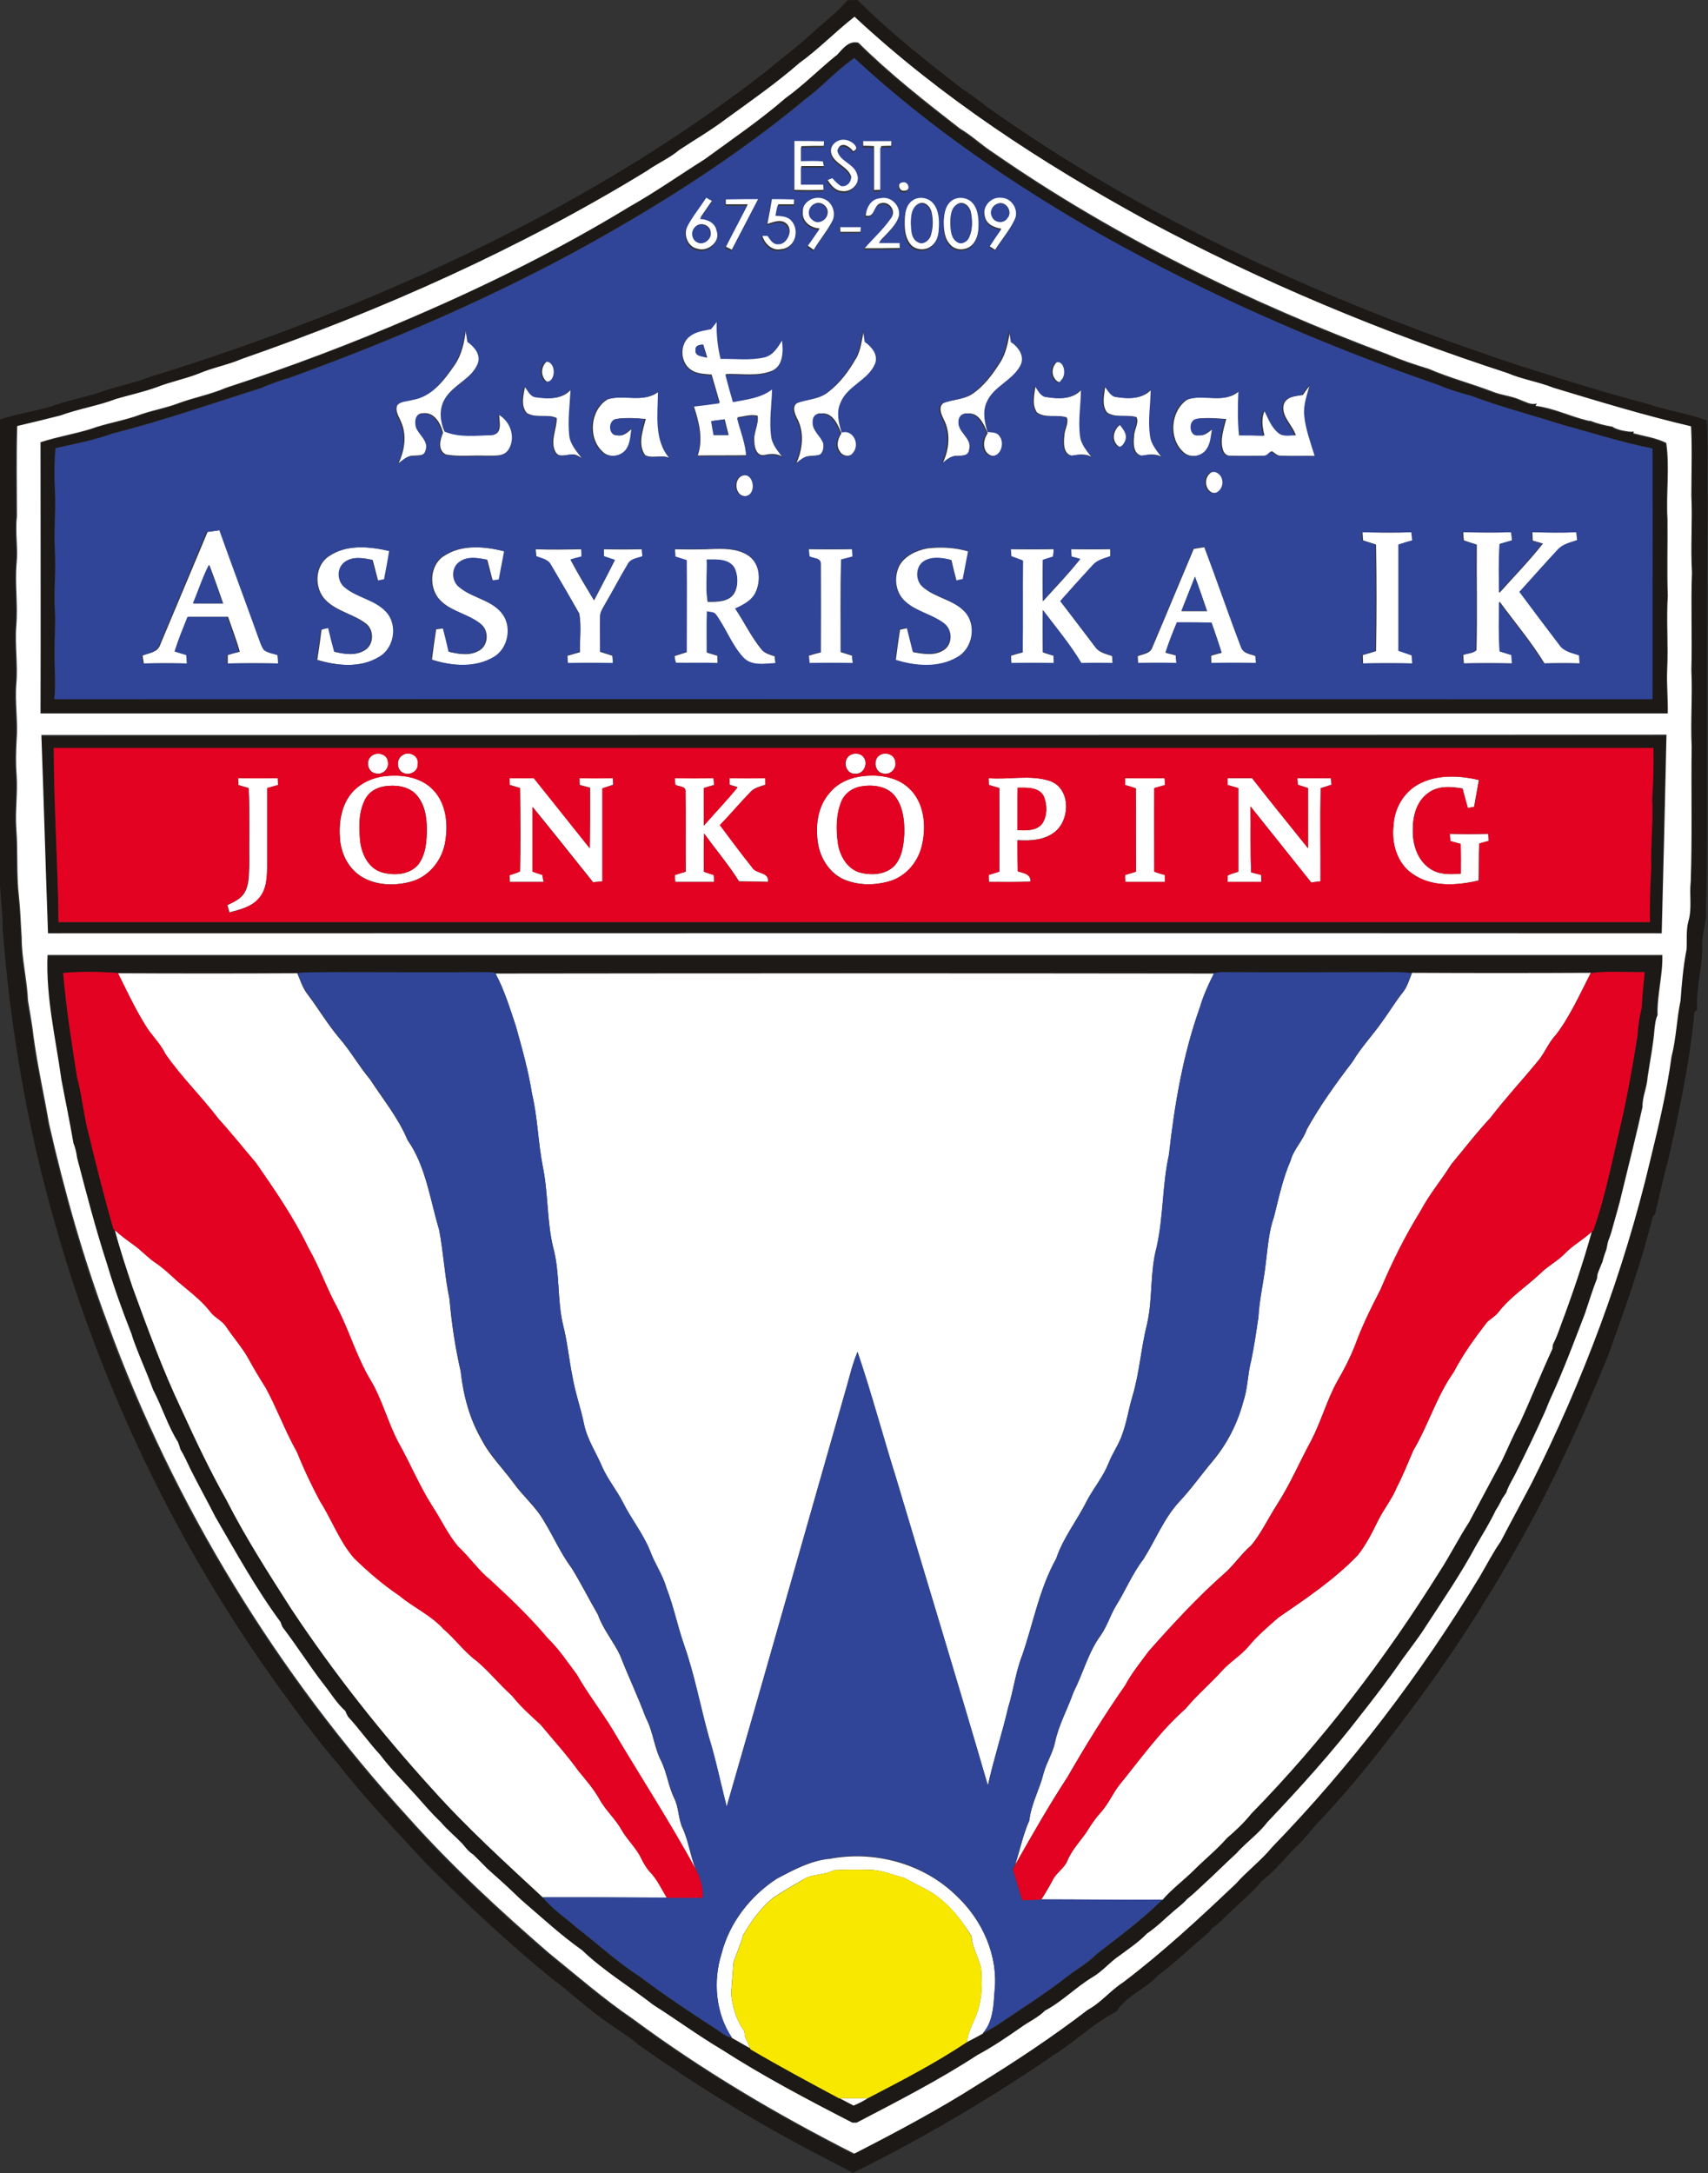 <?xml version="1.0" encoding="UTF-8" standalone="no"?>
<svg id="svg13393" height="343.446" viewBox="0 0 202.5 257.585" width="270" xmlns="http://www.w3.org/2000/svg" xmlns:xlink="http://www.w3.org/1999/xlink">
   <rect x="0" y="0" width="202.5" height="257.585" fill="#333333" stroke="none"/>
   <clipPath id="clip7">
      <path id="path1767" d="m7.125 4.797h22.172v28.203h-22.172zm0 0"/>
   </clipPath>
   <clipPath id="clip6">
      <rect id="rect1770" height="37" width="37"/>
   </clipPath>
   <symbol id="glyph0-11" overflow="visible">
      <path id="path279" d=""/>
   </symbol>
   <symbol id="glyph3-1" overflow="visible">
      <path id="path459" d=""/>
   </symbol>
   <g id="surface23201" transform="translate(142.289 -64.856)">
      <use id="use10844" fill="#002b4c" height="100%" transform="matrix(9.133 0 0 9.133 333.778 -1574.98)" width="100%" x="468.303" xlink:href="#glyph3-1" y="676.898"/>
      <g id="use10886" clip-path="url(#clip6)" transform="matrix(9.133 0 0 9.133 -207.363 21.045)">
         <g id="g6316" clip-path="url(#clip7)" fill="#1c1917">
            <path id="path6314" d="m7.945 17.426c.039.453.109.902.18 1.352.055.199.078.41.121.613.109.457.223.91.352 1.359.008.004.016.012.02.016.066.25.148.496.23.742.191.535.391 1.074.637 1.59.18.395.367.789.578 1.164.25.492.547.953.844 1.418.547.824 1.16 1.602 1.824 2.336.449.5.949.953 1.441 1.41.125.156.297.266.445.398.27.207.523.445.812.629.316.238.648.461.988.68.066.043.129.102.211.117.078.043.156.09.234.133l.004.012c.379.223.766.43 1.152.637h.008c.059.031.117.062.18.094.062-.027.129-.059.188-.098.438-.227.875-.453 1.281-.727.07-.035.141-.07.207-.109.062-.031.129-.07.191-.109.285-.195.582-.379.855-.59.145-.117.312-.207.445-.34.289-.223.582-.441.84-.695.125-.145.277-.254.41-.391.141-.137.297-.262.426-.41.113-.098.223-.199.316-.316.926-.949 1.734-2.012 2.441-3.137.137-.211.25-.438.387-.648.141-.266.285-.531.426-.797.078-.164.148-.332.234-.492.145-.316.277-.645.422-.961 0-.016.004-.043.008-.062.043-.078.074-.168.105-.254.148-.395.285-.797.398-1.203l.02-.016c.141-.391.223-.797.316-1.199.105-.438.188-.883.258-1.328.008-.121.023-.246.055-.363.008-.156.023-.312.039-.469-.234.008-.469-.016-.699.016-.773.004-1.551.004-2.328 0-.055-.004-.109-.012-.164-.012-.766 0-1.527.004-2.293 0-.039 0-.074.004-.109.016-3.109-.004-6.219-.004-9.328 0-.027-.02-.066-.012-.102-.016-.672.004-1.348 0-2.02 0-.152.004-.301-.004-.449.012-.777.004-1.555.004-2.328 0-.238-.02-.477-.02-.711 0m-.211-.223c6.988 0 13.977 0 20.965 0 .008.262-.07.52-.062.781-.027.055-.031.117-.039.176-.016.211-.059.418-.09.629-.012.133-.07.254-.07.387-.082.371-.172.738-.262 1.109-.039.16-.086.32-.129.48-.012.051-.031.102-.051.152-.012.039-.02.082-.027.121-.02.051-.035.098-.047.148-.023.047-.043.098-.062.152-.004.016-.008.047-.008.062-.062.148-.105.301-.156.453-.145.375-.285.754-.457 1.117-.023.059-.043.117-.07.176-.117.254-.234.504-.359.754-.043.094-.105.184-.137.281-.02.027-.035.055-.055.082-.023.051-.051.102-.082.148-.074.156-.164.301-.254.449-.195.363-.43.707-.656 1.055-.09.148-.195.281-.297.422-.172.25-.355.488-.543.727-.375.488-.789.945-1.215 1.395-.098.129-.227.227-.34.34-.02.02-.039.039-.059.062-.141.129-.277.266-.418.395-.074.07-.148.141-.227.203-.047.055-.102.094-.156.141-.121.102-.234.215-.367.301-.102.113-.23.199-.352.289-.125.082-.219.203-.352.281-.215.129-.395.316-.617.434-.094.094-.215.145-.324.223-.176.125-.359.25-.551.352-.504.328-1.039.602-1.57.879-.016 0-.043 0-.055 0-.578-.297-1.156-.602-1.703-.953-.301-.18-.582-.387-.879-.574-.305-.238-.641-.438-.926-.711-.27-.191-.512-.414-.766-.629-.035-.035-.074-.07-.113-.105-.113-.113-.234-.219-.355-.324-.059-.062-.117-.125-.18-.184-.059-.035-.102-.094-.145-.145-.09-.094-.191-.176-.277-.277-.113-.105-.215-.227-.324-.344-.152-.176-.32-.34-.461-.527-.148-.16-.273-.34-.418-.496-.016-.027-.027-.051-.039-.074-.105-.098-.184-.223-.273-.336-.188-.246-.352-.508-.543-.754-.004-.016-.016-.043-.02-.062-.316-.43-.578-.902-.848-1.367-.105-.207-.219-.41-.324-.621-.043-.086-.078-.172-.129-.254-.012-.031-.02-.062-.031-.094-.133-.211-.207-.457-.324-.68-.062-.172-.137-.34-.203-.508-.027-.074-.059-.145-.078-.219-.117-.297-.227-.598-.316-.902-.148-.457-.27-.922-.391-1.387-.012-.066-.023-.129-.047-.188-.047-.277-.105-.551-.156-.824-.074-.539-.203-1.07-.18-1.617m.09-2.699c.004.754.055 1.504.062 2.262 6.887-.004 13.773-.004 20.66 0-.004-.234 0-.465.016-.695-.012-.301.027-.602.012-.906.016-.219.02-.441.016-.66-6.922 0-13.844 0-20.766 0m-.168-.156c7.031 0 14.062 0 21.098-.004-.02.859-.043 1.719-.062 2.578-6.984-.004-13.969 0-20.949 0-.035-.859-.055-1.719-.086-2.574m9.895-8.246c-.863.711-1.809 1.316-2.785 1.859-1.242.688-2.547 1.25-3.883 1.734-.125.035-.25.082-.371.133-.641.203-1.277.426-1.926.59-.242.09-.492.133-.742.191-.016.18-.016.359-.008.539.016.262-.016.523 0 .785.016.262-.016.523 0 .785.012.18-.008.363-.004.543-.004.203.02.402-.004.605 6.918-.004 13.832 0 20.746 0 0-1.086.004-2.168 0-3.254-.398-.078-.785-.203-1.172-.309-.395-.125-.797-.23-1.184-.375-.141-.039-.281-.078-.414-.137-1.516-.523-2.988-1.168-4.387-1.953-1.141-.652-2.238-1.398-3.203-2.293-.238.164-.43.387-.664.555m.422-.574c.082-.082.156-.199.289-.168.41.406.863.762 1.316 1.113.156.094.285.219.438.316 1.582 1.098 3.32 1.945 5.121 2.617.176.074.352.133.531.188.27.117.555.191.828.297.121.047.25.055.367.109.066.023.133.066.207.043l-.016.031c.23.027.441.133.664.188.012.004.039.008.051.008.09.035.184.059.281.074.039.027.086.039.133.051.047.008.094.02.145.012l-.004.023c.141.039.293.059.426.125.043.324-.004.66.016.988 0 .332-.008.664.004.996-.02.32.008.641-.008.961-.008.191.008.379.008.566-7.043 0-14.082 0-21.125 0 .004-1.172 0-2.348 0-3.52.215-.07.438-.105.648-.172.219-.078.445-.109.66-.191.16-.055.328-.082.488-.145.199-.074.414-.113.613-.199.828-.27 1.645-.578 2.445-.926.957-.414 1.895-.879 2.789-1.422.336-.191.656-.414.984-.621.352-.258.715-.504 1.043-.789.234-.168.438-.375.656-.555m-.492.105c-.293.258-.613.48-.93.707-.195.152-.41.277-.617.414-.129.105-.281.172-.418.27-1.652 1.012-3.43 1.805-5.258 2.441-.184.078-.379.113-.562.191-.18.07-.367.105-.543.176-.172.062-.352.102-.527.152-.234.09-.488.129-.723.215-.188.047-.375.094-.562.137-.012.391-.004.785-.004 1.176-.027.203.016.402-.004.605-.023.27.02.539-.004.809-.02.254.023.508 0 .758-.02.242.02.484.004.727-.012.152-.012.305 0 .453.016.234-.02.465-.004.695.023.297 0 .598.035.891.02.176.023.352.035.527 0 .273.07.543.078.816.027.148.059.301.074.453.051.383.137.762.203 1.145.199.879.445 1.75.758 2.594.867 2.367 2.211 4.551 3.906 6.41.566.633 1.188 1.211 1.828 1.762.359.289.707.594 1.086.852.902.668 1.871 1.242 2.871 1.75.551-.281 1.098-.57 1.617-.902.488-.301.965-.617 1.418-.965.172-.094.293-.25.457-.355.52-.395.996-.836 1.465-1.281.145-.168.328-.301.469-.473 1.031-1.062 1.934-2.25 2.699-3.516.086-.152.168-.309.27-.453.133-.254.27-.504.402-.758.668-1.332 1.195-2.734 1.539-4.188.109-.445.215-.891.277-1.348.062-.238.066-.488.117-.73.016-.219.035-.441.078-.66.008-.121-.008-.242.023-.363.051-.168.012-.344.031-.516.02-.586.004-1.168.012-1.754-.016-.332.012-.66-.004-.992.012-.426-.008-.848.004-1.27-.016-.332.012-.664-.004-.996 0-.297.012-.598-.004-.898-.602-.141-1.191-.32-1.789-.5-.191-.078-.402-.109-.594-.191-1.617-.527-3.195-1.184-4.695-1.988-1.352-.738-2.652-1.586-3.781-2.637-.25.195-.469.426-.73.609m.652-.832c.043 0 .086-.004.129-.004.418.418.883.785 1.352 1.148.105.074.219.145.316.23 2.105 1.5 4.488 2.562 6.934 3.371.543.172 1.086.344 1.637.488.258.09.527.125.785.219.023.355 0 .715.012 1.074-.012 1.41-.008 2.82-.008 4.227-.004.344 0 .688-.016 1.031.02.152-.043.297-.047.449.012.293-.082.574-.066.867-.008.008-.027.027-.035.035-.059.641-.195 1.273-.336 1.902-.066.234-.117.48-.176.719-.008.008-.02.02-.027.027-.152.613-.367 1.215-.582 1.809-.328.801-.684 1.59-1.105 2.348-.387.695-.812 1.371-1.285 2.02-.418.566-.848 1.133-1.332 1.645-.102.102-.184.219-.285.32-.168.156-.301.344-.484.48-.117.145-.262.262-.395.391-.086.078-.16.164-.258.23-.008.012-.027.035-.035.047-.227.188-.438.395-.672.57-.16.172-.406.258-.531.461-.293.148-.527.383-.801.555-.836.574-1.711 1.09-2.621 1.539-.215-.121-.438-.227-.652-.344-.734-.391-1.441-.836-2.121-1.312-.16-.141-.344-.238-.508-.367-.207-.148-.391-.328-.598-.477-.582-.473-1.129-.984-1.66-1.516-.387-.422-.789-.836-1.141-1.289-.242-.277-.461-.574-.676-.871-1.363-1.855-2.387-3.957-3.008-6.172-.355-1.238-.574-2.516-.672-3.797.004-.254-.047-.504-.035-.754-.008-1.953 0-3.902-.008-5.855.246-.086.508-.113.754-.199.188-.066.383-.098.57-.164.203-.074.422-.109.625-.191.84-.258 1.668-.551 2.48-.879 1.961-.789 3.855-1.789 5.527-3.09.188-.16.387-.305.566-.469.164-.152.344-.285.488-.453"/>
         </g>
         <path id="path6318" d="m18.027 32.031c.121-.004.246 0 .367-.004-.059.039-.121.07-.188.098-.059-.031-.121-.062-.18-.094m-.145-3.105c.586-.117 1.227.055 1.656.473.34.316.551.785.5 1.254-.016.184-.023.395-.156.539-.066.039-.137.074-.203.109.012-.148.102-.273.141-.41.047-.145.055-.297.047-.449.012-.184-.121-.336-.129-.516-.152-.246-.344-.484-.609-.617-.09-.047-.18-.094-.27-.141-.152-.039-.297-.105-.457-.102-.148 0-.301-.004-.449.004-.129.07-.285.043-.406.125-.133.078-.266.152-.391.238-.16.133-.281.305-.383.48-.031.121-.086.234-.125.352-.012.137-.02.273-.031.41.02.172.066.344.172.484 0 .02.008.055.008.07.023.051.047.102.066.152-.078-.043-.156-.09-.234-.133-.211-.312-.25-.73-.137-1.09.102-.402.371-.75.719-.977.215-.113.43-.23.672-.258m9.559-7.859c.105-.109.238-.18.348-.281-.113.406-.25.809-.398 1.203-.031.086-.062.176-.105.258-.004.016-.008.043-.008.059-.145.316-.277.645-.422.961-.086.16-.156.328-.234.492-.141.266-.285.531-.426.797-.137.211-.25.438-.387.648-.703 1.125-1.512 2.188-2.441 3.137-.094.117-.203.219-.316.316-.129.148-.285.273-.426.414-.133.133-.285.242-.41.387-.523.004-1.051-.004-1.574-.004.055-.082.102-.164.148-.25.047-.102.156-.156.195-.262.066-.156.191-.27.277-.414.047-.074.098-.145.156-.211.098-.105.152-.242.242-.355.277-.34.527-.695.855-.984.145-.176.32-.324.473-.492.105-.121.246-.199.348-.324.113-.133.25-.25.383-.367.359-.246.727-.492 1.031-.809.109-.137.191-.297.266-.453.074-.148.18-.277.242-.43.082-.156.145-.32.215-.48.195-.328.301-.699.523-1.016.121-.23.273-.441.434-.648.047-.047.105-.074.148-.129.152-.199.371-.336.551-.508.094-.094.219-.156.312-.254m-18.824-.301c.078.07.164.133.25.195.098.07.18.164.281.23.102.066.188.152.277.234.152.129.316.25.441.41.055.07.148.105.195.184.094.141.207.266.289.414.07.129.145.254.227.379.145.27.25.562.402.832.09.215.188.43.301.637.152.242.25.52.441.738.184.18.379.348.594.492.18.152.406.25.566.43.152.129.27.297.43.414.164.137.297.305.457.449.113.137.242.258.375.379.168.199.34.391.492.602.094.113.191.227.266.355.078.148.211.262.293.41.074.129.191.234.258.371.027.059.062.117.105.168.098.098.152.223.223.34-.535-.004-1.07-.004-1.609-.004-.492-.457-.992-.91-1.438-1.41-.668-.734-1.281-1.512-1.828-2.336-.297-.465-.594-.926-.844-1.418-.211-.375-.398-.77-.578-1.164-.246-.516-.441-1.055-.637-1.59-.082-.246-.164-.492-.23-.742m16.836-3.34c.773.004 1.551.004 2.324 0-.141.273-.266.559-.453.805-.102.105-.148.246-.246.355-.199.242-.414.473-.605.723-.18.191-.34.402-.508.602-.129.207-.285.391-.398.605-.199.324-.371.668-.52 1.02-.121.234-.238.473-.328.723-.066.16-.145.316-.234.469-.133.242-.207.512-.332.758-.152.277-.277.574-.449.84-.113.176-.203.371-.336.531-.133.113-.227.262-.359.375-.348.309-.66.648-.969.996-.105.145-.223.285-.305.445-.27.383-.516.781-.75 1.188-.242.371-.461.754-.68 1.141.062-.191.102-.391.184-.574.023-.215.133-.402.184-.609.035-.137.117-.258.148-.398.047-.23.164-.438.242-.66.125-.242.191-.516.352-.734.082-.117.121-.254.195-.379.125-.199.215-.422.359-.609.156-.246.262-.523.461-.742.16-.168.289-.355.438-.531.188-.223.324-.492.398-.773.059-.172.055-.355.102-.531.039-.188.066-.375.094-.562.012-.234.07-.461.094-.691.027-.207.039-.418.109-.617.062-.246.113-.492.215-.727.039-.148.16-.258.211-.406.172-.309.379-.598.594-.879.113-.191.27-.352.395-.535.086-.117.16-.242.25-.355.062-.074.09-.168.125-.258m-11.895.004c3.105-.004 6.215-.004 9.324 0-.07.141-.137.285-.18.434-.223.621-.332 1.273-.402 1.922-.09.395-.07.805-.16 1.203-.09.32-.051.664-.125.988-.078.309-.098.629-.188.934-.051.164-.074.336-.133.496-.043.133-.125.242-.176.371-.07.18-.195.328-.285.496-.125.254-.309.48-.398.75-.219.391-.297.836-.441 1.254-.086.219-.113.457-.184.684-.078.336-.188.668-.262 1.008-.387-1.328-.793-2.652-1.188-3.98-.172-.547-.32-1.105-.504-1.648-.059.137-.094.281-.133.422-.523 1.828-1.039 3.656-1.566 5.48-.078-.305-.141-.613-.234-.914-.109-.395-.184-.801-.32-1.188-.086-.246-.133-.5-.23-.742-.047-.168-.152-.312-.211-.477-.09-.223-.242-.41-.348-.621-.078-.16-.195-.297-.27-.461-.078-.188-.195-.359-.238-.559-.043-.211-.117-.414-.152-.625-.043-.223-.066-.453-.121-.672-.078-.328-.039-.668-.125-.992-.086-.344-.066-.703-.137-1.051-.062-.312-.066-.637-.141-.949-.047-.301-.129-.59-.211-.883-.078-.23-.145-.465-.262-.68m-4.902-.004c.777.004 1.551.004 2.328 0 .039.09.066.184.125.262.145.191.266.398.422.582.145.168.254.363.398.535.168.258.367.5.488.789.238.34.289.77.41 1.164.055.297.07.602.133.898.027.316.074.629.145.938.035.309.113.613.27.883.105.207.277.375.414.562.125.176.293.312.398.5.125.203.219.422.359.609.121.195.223.402.34.602.066.191.203.348.289.531.105.27.23.531.332.805.098.184.109.395.207.578.07.152.09.32.164.473.059.117.051.258.105.379.082.172.102.367.176.547-.336-.621-.723-1.211-1.082-1.816-.145-.242-.324-.469-.461-.715-.121-.16-.23-.328-.379-.469-.23-.273-.488-.52-.75-.762-.152-.125-.266-.293-.414-.43-.137-.16-.223-.355-.34-.531-.164-.258-.277-.543-.43-.809-.145-.27-.215-.57-.375-.832-.176-.297-.27-.629-.426-.934-.137-.25-.23-.523-.375-.773-.188-.391-.434-.75-.68-1.102-.164-.191-.316-.387-.484-.574-.223-.289-.488-.543-.695-.848-.066-.137-.184-.238-.258-.371-.133-.215-.242-.445-.355-.672m16.871-2.445c.242-.137.535-.125.797-.062-.02.117-.043.23-.062.348-.027.004-.055.012-.082.016-.023-.082-.047-.168-.066-.254-.148-.027-.32-.039-.449.059-.156.109-.203.316-.199.5 0 .18.066.375.223.48.113.082.262.078.402.066 0-.129 0-.254-.004-.387-.043-.012-.09-.023-.133-.035-.004-.023-.008-.07-.008-.094.168.004.332.004.5 0 0 .023.004.07.004.09-.039.012-.082.023-.121.035-.008.16-.004.32-.008.48-.281.066-.609.09-.859-.086-.203-.137-.277-.402-.246-.637.012-.211.129-.414.312-.52m-2.469-.086c.105 0 .211 0 .32 0 .238.305.484.605.727.91 0-.262 0-.52 0-.781-.043-.016-.09-.027-.133-.043 0-.02-.004-.066-.004-.086.145 0 .289 0 .434 0 .004.02.008.066.008.086-.047.016-.094.031-.141.043-.008.406 0 .809 0 1.211-.043.004-.082.008-.121.016-.262-.328-.523-.656-.789-.988.004.285-.004.57.008.855.043.012.086.023.129.031 0 .031.004.062.004.094-.145 0-.293 0-.441 0 .004-.023.004-.062.004-.086.043-.02.09-.031.137-.047 0-.363 0-.723 0-1.086-.047-.012-.09-.027-.137-.039 0-.023-.004-.07-.004-.09m-1.328 0c .172.004.344.004.512 0 .004.02.004.066.008.09-.047.012-.094.027-.141.039 0 .363 0 .723 0 1.086.047.016.09.031.137.043 0 .031 0 .059.004.09-.172 0-.344 0-.516 0 0-.031-.004-.062-.004-.09.047-.016.094-.027.141-.043 0-.359 0-.723 0-1.082-.047-.016-.094-.031-.141-.043 0-.023 0-.07 0-.09m-1.395.125c-.004.184 0 .367 0 .551.109.004.246.012.32-.086.066-.102.066-.242.02-.352-.062-.125-.223-.113-.34-.113m-.375-.125c.262.023.531-.047.789.035.266.09.273.477.086.648-.133.121-.328.133-.5.121-.004.137 0 .27.004.406.074.023.164.031.164.133-.18.008-.359.004-.539.004-.004-.031-.004-.059-.004-.09.047-.016.09-.027.137-.043 0-.363.004-.723 0-1.086-.047-.012-.09-.027-.133-.039-.004-.023-.004-.07-.004-.09m-4.074 0c .168.004.332.004.5 0 .004.02.008.066.008.09-.043.012-.086.023-.133.039-.004.16 0 .324 0 .488.145-.168.301-.328.438-.5-.031-.008-.066-.02-.102-.031 0-.02 0-.066-.004-.086.156.004.309.004.465 0 0 .02 0 .066.004.086-.07.023-.145.039-.195.094-.137.141-.262.289-.395.43.137.184.273.367.414.547.051.094.227.055.207.191-.125-.004-.25-.008-.375-.008-.137-.219-.305-.414-.453-.621-.008.164-.004.328-.004.496.043.016.086.027.129.043 0 .031.004.059.004.09-.168 0-.336 0-.504 0-.004-.031-.004-.059-.004-.09.047-.016.094-.027.141-.043-.004-.348 0-.691-.004-1.039.012-.074-.09-.062-.133-.09 0-.02-.004-.066-.004-.086m-2.148 0c .105 0 .211 0 .316 0 .242.301.484.609.727.91.004-.262.004-.523.004-.785-.047-.012-.09-.023-.133-.035-.004-.023-.004-.07-.004-.09.145.004.289 0 .434 0 0 .02.004.066.004.086-.047.016-.094.031-.141.047 0 .402 0 .805 0 1.207-.039.004-.082.008-.121.012-.258-.324-.52-.652-.785-.977 0 .281 0 .559 0 .84.043.016.086.027.129.043.004.031.008.059.016.09-.148 0-.293 0-.441 0 0-.027 0-.059-.004-.09.047-.012.094-.027.137-.047.008-.359.004-.719 0-1.082-.043-.012-.086-.027-.133-.039 0-.023-.004-.066-.004-.09m-3.523 0c .172.004.344 0 .516 0 0 .02.004.066.004.09-.047.012-.094.027-.141.039 0 .34.004.676 0 1.016-.004.145-.008.301-.105.414-.098.113-.25.148-.387.184-.008-.031-.016-.062-.027-.094.082-.039.172-.078.223-.16.066-.113.055-.246.062-.371-.004-.332.008-.66-.008-.988-.043-.012-.09-.027-.133-.039 0-.023-.004-.07-.004-.09m8.082.109c-.109.02-.203.09-.246.191-.074.168-.074.359-.051.539.023.164.117.336.285.387.148.039.332.031.449-.086.102-.113.121-.273.129-.422.004-.164-.016-.348-.121-.484-.105-.133-.289-.152-.445-.125m.047-.137c.207-.02.434.016.586.164.188.18.219.465.168.711-.043.227-.207.43-.43.492-.191.055-.402.055-.586-.023-.188-.082-.309-.273-.34-.473-.035-.227-.004-.48.156-.656.109-.133.277-.199.445-.215m-6.238.137c-.102.016-.199.074-.242.172-.086.164-.082.355-.062.535.016.168.105.352.277.406.16.047.363.035.477-.102.098-.133.109-.301.109-.461 0-.16-.027-.332-.145-.453-.105-.105-.273-.121-.414-.098m.051-.137c.211-.02.445.023.594.184.176.184.195.461.148.699-.047.23-.219.434-.449.492-.211.055-.449.047-.637-.07-.16-.102-.254-.281-.273-.469-.02-.203.008-.43.137-.598.113-.145.297-.227.48-.238m6.379-.262c.07-.059.203-.023.211.078.023.09-.07.18-.16.152-.105-.016-.129-.172-.051-.23m-.387 0c .055-.043.148-.039.191.023.059.086-.008.223-.117.211-.117.004-.164-.164-.074-.234m-5.801-.004c.082-.062.223 0 .203.113.004.09-.102.152-.184.117-.094-.031-.102-.18-.02-.23m-.395.004c.07-.055.199-.023.207.074.023.09-.066.18-.156.156-.109-.016-.137-.172-.051-.23m8.293-2.68c.188.004.375.004.559 0 0 .023-.008.07-.008.098-.043.016-.086.027-.133.043-.004.18-.004.359 0 .535.164-.18.332-.355.484-.547-.039-.012-.074-.023-.113-.031 0-.027-.004-.074-.004-.098.168.004.336.004.508 0 0 .023 0 .07 0 .094-.074.027-.164.047-.219.109-.145.156-.289.312-.43.473.152.195.301.395.453.594.051.074.141.09.219.117.004.031.004.062.008.094-.137-.004-.27-.004-.406 0-.145-.242-.328-.461-.5-.688-.004.18 0 .363 0 .547.047.016.094.031.137.043.004.035.004.066.008.098-.188-.004-.371-.004-.555 0 0-.031-.004-.066-.004-.098.051-.016.102-.031.152-.043.004-.398 0-.797.004-1.191-.051-.02-.102-.035-.152-.055 0-.023-.004-.07-.008-.094m-2.621 0c .188.004.375.004.562 0 .004.023.004.07.008.098-.051.012-.102.027-.152.043-.008.398-.004.797-.004 1.195.051.016.098.031.148.047.004.031.004.066.008.098-.188-.004-.375-.004-.562 0-.004-.031-.004-.062-.008-.098.051-.016.102-.031.156-.043 0-.387 0-.77 0-1.152 0-.078-.105-.062-.148-.094-.004-.023-.004-.07-.008-.094m-1.324.137c.008.184-.02.371.012.547.117 0 .266.004.34-.105.059-.098.055-.23.008-.332-.074-.125-.234-.109-.359-.109m-.414-.137c.176.004.348.004.523-.004.156-.004.328.004.453.105.133.113.141.316.07.461-.051.109-.16.164-.262.211.113.172.203.359.332.52.043.059.113.074.18.098 0 .031.004.062.008.09-.141.008-.316.043-.422-.078-.148-.164-.223-.379-.352-.551-.027-.039-.078-.031-.113-.043-.008.176-.004.355-.004.531.043.016.09.027.137.043 0 .031.004.066.004.098-.18-.008-.359 0-.539-.004-.016-.027-.016-.059-.023-.09.055-.016.109-.035.16-.051 0-.398.004-.793 0-1.191-.051-.016-.098-.031-.148-.047 0-.027-.004-.074-.004-.098m-1.809 0c .195.008.395.004.594 0 0 .023 0 .074 0 .098-.047.012-.094.027-.141.039.094.18.199.352.305.527.09-.176.184-.348.27-.523-.047-.016-.094-.031-.141-.047 0-.023 0-.07-.004-.094.168.004.328.004.496 0 0 .023.004.07.008.094-.066.027-.16.031-.195.109-.098.168-.191.344-.293.516-.027.051-.066.102-.062.164-.004.148.004.301 0 .449.055.016.109.035.16.051.004.035.004.066.008.098-.195-.004-.391-.004-.586 0-.004-.031-.004-.062-.008-.098.055-.016.109-.031.164-.047-.004-.164.02-.336-.008-.5-.121-.211-.242-.418-.367-.629-.035-.074-.121-.086-.191-.113-.004-.023-.008-.07-.008-.094m8.559.359c-.059.148-.117.297-.176.445h.332c-.051-.148-.102-.297-.156-.445m-.02-.363c.047-.008.094-.016.145-.023.16.434.312.871.477 1.301.023.082.117.086.184.113 0 .031.004.062.008.094-.195-.004-.391-.004-.582 0 0-.031-.004-.066-.004-.098.047-.016.094-.027.137-.039-.039-.133-.086-.258-.129-.387-.152-.004-.301-.004-.449-.004-.051.129-.105.258-.148.391.043.012.086.023.133.035.004.035.008.07.008.102-.164-.004-.332-.004-.5 0 0-.031-.004-.062-.004-.094.07-.027.164-.031.191-.117.18-.422.355-.848.535-1.273m-3.824.223c.07-.133.223-.203.363-.23.18-.023.363-.012.539.039-.023.121-.047.242-.066.363-.023.004-.066.016-.09.02-.023-.09-.047-.18-.066-.27-.113-.027-.238-.047-.344.012-.117.066-.125.25-.027.336.164.145.402.164.551.328.152.168.105.473-.098.586-.242.145-.547.117-.805.035.016-.133.035-.266.055-.395.023-.004.07-.016.094-.02.027.105.051.207.078.312.129.023.277.051.395-.027.117-.074.117-.262.008-.344-.152-.117-.355-.152-.5-.281-.133-.113-.16-.312-.086-.465m-5.918-.125c.23-.16.535-.133.797-.066-.023.121-.047.242-.07.367-.023.004-.066.008-.086.012-.023-.09-.047-.18-.07-.27-.117-.023-.25-.047-.352.027-.113.074-.109.254-.004.332.172.145.438.164.57.363.109.168.059.426-.113.535-.246.152-.559.125-.82.039.016-.129.035-.262.055-.395.023 0 .07-.008.098-.012.023.102.047.203.07.305.129.031.273.055.391-.016.121-.07.129-.258.023-.344-.172-.141-.418-.164-.559-.344-.117-.16-.098-.418.07-.535m-1.48-.004c.23-.156.531-.125.785-.066-.02.121-.043.246-.066.367-.02.004-.062.012-.086.02-.023-.094-.047-.18-.07-.27-.117-.027-.262-.051-.363.031-.102.082-.09.25.012.328.16.133.387.156.531.312.16.168.109.48-.098.59-.242.145-.543.113-.801.035.02-.133.039-.262.055-.391.023-.008.07-.02.094-.023.027.102.051.207.078.309.129.031.273.055.391-.02.121-.074.121-.266.012-.348-.16-.121-.375-.156-.52-.301-.156-.156-.145-.453.047-.574m14.719-.309c.211.004.422.008.633 0 0 .027.008.078.012.105-.059.016-.109.031-.164.047-.012.211-.004.422-.008.633.188-.211.387-.414.562-.637-.043-.012-.086-.027-.133-.039 0-.027-.004-.082-.004-.109.191.004.387.008.582 0 0 .035.004.07.008.102-.09.031-.191.051-.258.129-.164.18-.328.363-.492.543.172.23.344.461.52.691.059.086.164.102.254.133.004.035.004.07.008.105-.156-.004-.309-.004-.465 0-.172-.281-.387-.535-.582-.801 0 .215-.004.43.008.645.051.016.102.031.152.047.004.039.008.074.008.109-.211-.004-.422-.004-.633 0-.004-.035-.004-.07-.008-.109.059-.023.129-.02.172-.062.012-.457 0-.914.004-1.371-.055-.016-.113-.035-.168-.055-.004-.027-.008-.078-.008-.105m-1.309 0c .215.004.43.008.645 0 .004.035.008.07.012.105-.059.016-.121.035-.18.055 0 .461 0 .918 0 1.379.059.02.117.039.172.059.004.035.004.07.008.105-.215-.004-.434-.004-.648 0 0-.035-.004-.07-.004-.109.055-.016.113-.031.172-.051.008-.461.008-.922 0-1.383-.055-.02-.113-.035-.168-.055-.004-.027-.004-.078-.008-.105m-15.172.926c.125 0 .254 0 .383 0-.059-.168-.117-.336-.18-.5-.078.16-.137.332-.203.5m.18-.93c.055-.008.109-.016.164-.023.168.473.344.941.512 1.41.02.051.035.102.066.145.051.039.117.047.176.066.004.039.008.074.012.109-.223-.004-.445-.004-.668 0 0-.035 0-.074 0-.109.051-.016.102-.031.156-.043-.043-.156-.102-.305-.152-.453h-.516c-.059.148-.121.297-.168.449.051.016.102.031.156.047 0 .035 0 .07.004.109-.191-.004-.379-.004-.57 0-.004-.023-.012-.074-.016-.102.082-.035.195-.039.227-.137.207-.488.41-.98.617-1.469m6.937-.727c.164-.07.215.242.055.262-.141.016-.172-.211-.055-.262m6.074-.031c.062-.059.164.004.172.082.023.086-.055.203-.148.164-.09-.047-.098-.184-.023-.246m-1.195-.359c-.09-.078-.055-.215.035-.277.047.059.105.125.074.207-.016.039-.059.113-.109.07m-6.625-.602c.215-.074.477.055.668-.105 0 .293-.055.633.156.875-.105-.066-.234.008-.336-.047-.098-.137-.031-.316.008-.469-.125-.012-.258-.02-.383 0-.098.031-.082.219.027.211.074.016.129-.047.184-.09-.016.09-.016.191-.07.27-.066.098-.234.121-.32.031-.191-.176-.16-.539.066-.676m6.461-.172c.043.047.07.113.133.137.164.027.355.039.473-.102-.004.203-.043.406-.012.609.012.113.098.203.16.293-.078-.07-.18-.051-.277-.035-.117-.016-.113-.168-.102-.258 0-.078.066-.164.031-.242-.125-.039-.273.016-.383-.062-.074-.098-.035-.23-.023-.34m-.906-.004c.039.047.07.117.133.141.16.027.355.043.469-.098 0 .199-.039.402-.012.605.012.117.098.203.164.297-.078-.074-.184-.055-.281-.039-.113-.02-.109-.168-.098-.258 0-.078.062-.164.031-.238-.121-.043-.277.016-.387-.066-.07-.102-.031-.23-.02-.344m-6.602.352c-.082-.094-.043-.234-.023-.344.043.043.07.121.137.137.164.023.355.035.465-.105-.008.203-.039.406-.012.609.012.117.098.207.164.297-.047-.02-.09-.066-.148-.055-.066 0-.168.047-.211-.035-.074-.137.02-.297.016-.438-.113-.059-.27.008-.387-.066m10.074-.234c.031-.047.066-.094.105-.141-.031.133-.086.262-.074.398.016.184.086.355.137.535-.152-.004-.301.004-.453-.004-.047.004-.082-.035-.117-.059-.031.023-.055.059-.094.059-.148.004-.301.004-.449 0-.047.004-.082-.035-.094-.078-.039-.133.012-.27.043-.398-.125-.008-.25-.02-.371-.004-.113.016-.098.234.027.215.07.008.121-.047.176-.086-.02.086-.02.184-.07.258-.062.102-.227.133-.316.047-.195-.172-.172-.531.047-.68.215-.086.496.062.68-.117-.008.191-.012.387.008.578.105 0 .211 0 .316.004-.027-.109-.047-.227.008-.332.059.105.094.223.188.297.059.051.141.027.211.031-.043-.133-.184-.238-.16-.387.027-.117.16-.121.254-.137m-3.199-.422c.113-.051.152.16.078.227-.023.051-.082.023-.102-.016-.047-.062-.035-.156.023-.211m-6.617-.012c.141-.016.141.273 0 .262-.082-.062-.082-.195 0-.262m5.879.023c.086-.129.109-.281.137-.434.008.051.016.102.023.156.098.062.184.184.129.301-.105.199-.359.273-.445.484-.055.125-.023.258.012.383.059.004.129 0 .16.059.07.094.008.277-.125.25-.121-.043-.113-.203-.047-.289-.047-.113-.113-.273-.262-.258-.062-.008-.102.051-.098.105-.016.141.18.215.133.363-.008.082-.098.078-.16.082-.082-.008-.141.055-.199.098.086-.176.109-.391.016-.57-.031-.062-.078-.168 0-.215.121-.047.258-.043.367-.113.152-.102.262-.25.359-.402m-1.867-.055c.066-.117.078-.254.105-.383.008.055.016.105.023.156.09.062.18.168.137.285-.094.215-.367.285-.453.508-.055.121-.023.258.016.383.152-.043.242.156.148.266-.047.062-.148.051-.184-.016-.055-.074-.023-.168.02-.234-.047-.113-.113-.277-.266-.258-.062-.008-.098.051-.094.105-.008.113.102.18.137.277.008.051 0 .113-.043.148-.059.023-.121.016-.18.027-.055.02-.098.059-.141.094.082-.18.109-.398.016-.578-.031-.062-.078-.164 0-.211.133-.051.289-.047.402-.141.148-.113.266-.27.355-.43m-5.059-.383c.012.055.02.105.027.156.09.062.18.168.133.285-.086.207-.332.277-.434.469-.07.129-.051.285.004.41.195.082.41.051.617.047.133-.012.082-.184.082-.27.164.086.23.305.129.461-.066.102-.199.078-.305.082-.172-.008-.348.016-.516-.016-.109-.059-.074-.191-.035-.281-.031-.121-.113-.273-.262-.254-.098-.004-.102.117-.078.184.043.098.172.18.117.301-.02.074-.102.059-.16.066-.082-.004-.137.059-.195.098.078-.164.109-.359.035-.531-.027-.07-.086-.145-.051-.223.047-.059.137-.055.207-.074.246-.039.406-.254.539-.449.094-.137.125-.301.145-.461m3.188 1.191c.012.062.023.121.031.18.062 0 .129 0 .191 0-.016-.066-.035-.133-.051-.203-.059.008-.113.016-.172.023m-.203-.926c-.012.086.09.082.148.102-.016-.059-.035-.113-.051-.168-.043 0-.102.008-.098.066m.199-.273c.027-.031.055-.062.078-.098-.004.164.012.324.051.48.191-.004.383.023.57-.02.113-.027.172-.129.227-.219.02.141.02.332-.133.402-.188.078-.402.035-.602.043.031.121.062.238.098.355.176-.035.363-.051.508-.164-.004.203-.039.402-.012.605.012.117.098.203.164.297-.074-.066-.164-.062-.254-.043-.098.023-.133-.094-.133-.168-.016-.113.059-.227.043-.34-.086-.023-.176.008-.262.02.039.164.109.324.117.492-.211.004-.422 0-.633.004.074-.211.016-.438-.051-.641.113-.016.223-.031.336-.047-.035-.121-.07-.242-.105-.363-.086-.008-.176-.008-.25-.051-.164-.09-.172-.352-.023-.457.074-.059.176-.07.266-.09m1.676-1.328c.09 0 .184 0 .273 0-.004.02-.004.059-.004.074h-.266c0-.016-.004-.055-.004-.074m2.051-.293c-.07.016-.113.102-.078.164.031.082.152.098.199.023.074-.082-.02-.223-.121-.188m-.172.168c-.039-.133.078-.273.215-.258.141 0 .234.164.18.285-.066.145-.176.27-.262.406-.016-.012-.055-.035-.074-.047.051-.078.102-.152.156-.227-.094-.016-.195-.055-.215-.16m-.34-.168c-.098.043-.102.168-.105.258.004.086.008.191.09.238.055.039.133-.004.152-.059.047-.102.043-.223.02-.332-.016-.066-.086-.133-.156-.105m-.066-.066c.078-.043.188-.027.246.039.07.074.082.188.082.285 0 .098-.016.207-.09.281-.074.074-.211.078-.281-.004-.078-.078-.086-.199-.086-.305.004-.109.027-.238.129-.297m-.445.066c-.102.043-.105.168-.105.262.004.082.004.191.09.234.066.043.148-.016.164-.082.031-.098.031-.207.008-.305-.016-.066-.082-.137-.156-.109m-.066-.066c.082-.047.199-.023.258.055.074.09.074.215.066.328-.004.09-.031.184-.105.238-.082.066-.219.051-.277-.035-.07-.094-.07-.215-.066-.324.004-.098.031-.211.125-.262m-.633.223c.012-.113.078-.234.203-.242.141-.035.277.113.23.254-.047.133-.164.223-.254.328h.27c0 .027 0 .055.004.082-.16.004-.316.004-.473.004.113-.137.25-.254.355-.402.062-.086-.031-.211-.133-.184-.105.016-.074.195-.203.16m-.66-.152c-.078.035-.094.156-.023.203.062.062.176.016.188-.07.023-.09-.082-.176-.164-.133m-.156.102c-.004-.145.164-.238.289-.18.117.047.152.195.098.297-.07.133-.168.25-.246.379-.027-.02-.051-.035-.078-.055.055-.07.102-.148.156-.223-.117-.004-.234-.09-.219-.219m-.398-.18c.098 0 .195 0 .293.004 0 .02 0 .059-.004.082-.07 0-.141 0-.211 0-.008.043-.02.086-.027.129.07.008.156.004.207.066.121.125.039.375-.141.387-.125.027-.223-.078-.25-.191.02 0 .062 0 .082 0 .035.047.066.113.137.109.125.004.191-.176.094-.254-.074-.059-.168-.012-.242.008.023-.113.043-.227.062-.34m-.602.004c.145-.004.285-.004.43-.004-.117.227-.234.449-.352.676-.02-.012-.059-.031-.078-.039.094-.188.191-.367.285-.551-.094 0-.191 0-.285 0 0-.023 0-.062 0-.082m-.391.371c-.062.055-.047.164.027.199.078.043.184-.035.168-.125-.004-.09-.129-.141-.195-.074m-.102-.016c.066-.133.164-.25.246-.379.02.012.059.035.078.047-.055.074-.105.152-.16.23.094.004.195.047.219.148.051.148-.109.305-.258.258-.133-.027-.188-.191-.125-.305m2.797-.578c.086-.02.105.133.016.129-.082.016-.098-.125-.016-.129m-.523-.535c.125 0 .25 0 .375 0-.004.023-.004.062-.004.082-.047 0-.094 0-.137.004 0 .188 0 .379 0 .566-.023 0-.066.004-.09.004 0-.191 0-.383 0-.57-.047-.004-.094-.004-.141-.004 0-.02 0-.059-.004-.082m-.41.184c-.031-.113.078-.223.191-.199.074.008.211.105.094.168-.047-.062-.152-.133-.199-.031.023.141.207.168.25.301.059.129-.07.27-.203.246-.094-.008-.145-.09-.191-.156.02-.008.055-.023.074-.031.039.035.07.074.113.102.062.016.129-.035.129-.102-.043-.133-.215-.164-.258-.297m-.48-.184c.129 0 .258 0 .391.004-.004.02-.004.059-.004.078-.102 0-.199 0-.297.004 0 .059 0 .113 0 .176.094 0 .191-.008.289.004 0 .02.008.059.012.078-.102 0-.203 0-.301 0 0 .074 0 .148 0 .223.098.004.195.004.289 0 .004.031.004.059.008.086-.129.004-.258.004-.387 0 0-.219 0-.434 0-.652m-9.695 10.582c-.023.547.105 1.078.18 1.617.051.273.109.547.156.824.023.059.039.121.047.188.121.465.242.93.391 1.387.09.305.199.605.316.902.02.074.051.145.078.219.066.168.141.336.203.508.117.223.191.469.324.68.012.031.02.062.031.094.051.082.086.168.129.254.105.211.219.414.324.621.27.465.531.938.848 1.367.004.02.016.047.023.062.188.246.352.508.543.754.09.113.164.238.273.336.008.023.02.047.035.074.145.156.27.336.418.496.141.188.309.352.465.527.105.117.207.238.32.344.086.102.188.184.277.277.043.051.086.109.145.145.062.059.121.121.184.184.117.105.238.211.355.324.035.035.074.07.113.105.25.215.492.438.762.629.285.273.621.473.926.711.297.188.578.395.879.574.547.352 1.125.656 1.703.953.012 0 .039 0 .055 0 .531-.277 1.066-.551 1.57-.879.191-.102.375-.227.555-.352.105-.078.227-.129.32-.223.223-.117.402-.305.617-.434.133-.078.227-.199.352-.281.121-.09.25-.176.355-.285.133-.09.242-.203.363-.305.055-.047.109-.086.156-.141.078-.062.152-.133.227-.203.141-.129.277-.266.418-.395.02-.023.039-.043.059-.062.113-.113.242-.211.34-.34.426-.449.84-.906 1.215-1.395.188-.238.371-.477.543-.727.102-.141.207-.273.301-.422.227-.348.461-.691.656-1.055.086-.148.176-.293.25-.449.031-.047.059-.098.082-.148.02-.027.035-.055.055-.082.031-.098.094-.188.137-.281.125-.25.246-.5.359-.754.027-.059.047-.117.074-.176.168-.363.309-.742.453-1.117.051-.152.098-.305.156-.453 0-.016.004-.047.008-.062.023-.055.039-.105.062-.152.012-.051.027-.098.047-.148.012-.039.016-.082.027-.121.02-.051.039-.102.051-.152.043-.16.094-.32.129-.48.09-.371.184-.738.266-1.109-.004-.133.059-.254.066-.387.031-.211.074-.418.09-.629.008-.059.012-.121.039-.176-.008-.262.07-.52.062-.781-6.988 0-13.977 0-20.965 0m-.078-2.855c.031.855.055 1.715.086 2.574 6.984 0 13.965-.004 20.949 0 .023-.859.043-1.719.062-2.578-7.031.004-14.066.004-21.098.004m10.32-8.82c-.223.18-.426.387-.66.555-.328.285-.691.531-1.043.789-.328.207-.645.43-.984.621-.891.543-1.828 1.008-2.789 1.422-.801.348-1.617.656-2.445.926-.199.086-.41.125-.613.199-.16.062-.328.09-.488.145-.215.082-.441.113-.656.191-.215.066-.438.102-.652.172 0 1.172.004 2.348 0 3.52 7.043 0 14.082 0 21.125 0 .004-.188-.016-.375-.008-.566.016-.32-.012-.641.008-.961-.012-.332 0-.664-.004-.996-.02-.328.031-.664-.016-.988-.133-.066-.281-.086-.426-.125l.004-.023c-.051.008-.094-.004-.145-.012-.047-.012-.094-.023-.133-.051-.098-.016-.191-.039-.281-.074-.012 0-.039-.004-.051-.008-.223-.055-.434-.16-.664-.188l.016-.031c-.074.023-.141-.02-.207-.043-.117-.055-.246-.062-.363-.109-.273-.105-.562-.18-.832-.297-.18-.055-.355-.113-.531-.188-1.797-.672-3.539-1.52-5.121-2.617-.152-.098-.281-.223-.438-.316-.453-.352-.906-.707-1.316-1.113-.129-.031-.207.086-.285.168m-.492.105c.258-.184.477-.414.727-.609 1.129 1.051 2.43 1.898 3.781 2.637 1.5.805 3.078 1.461 4.695 1.988.191.082.402.113.598.191.594.18 1.184.359 1.785.5.016.301.004.602.004.898.016.332-.012.664.008.996-.016.422.004.844-.008 1.27.016.332-.012.66.004.992-.008.586.008 1.168-.012 1.754-.02.172.02.348-.031.516-.031.121-.016.242-.023.363-.043.219-.062.441-.078.664-.051.238-.055.488-.117.727-.062.457-.168.902-.277 1.348-.344 1.453-.871 2.855-1.539 4.188-.133.254-.27.504-.402.758-.102.145-.18.301-.27.453-.766 1.266-1.668 2.453-2.699 3.516-.141.172-.32.305-.469.473-.469.445-.945.887-1.465 1.281-.164.105-.285.262-.457.355-.453.348-.93.664-1.418.965-.52.332-1.066.621-1.613.902-1.004-.508-1.973-1.082-2.875-1.75-.379-.258-.727-.562-1.086-.852-.637-.551-1.262-1.129-1.828-1.762-1.695-1.859-3.039-4.043-3.902-6.41-.316-.844-.562-1.715-.762-2.594-.066-.383-.152-.762-.203-1.145-.016-.152-.047-.305-.07-.453-.012-.273-.082-.543-.082-.816-.012-.176-.016-.352-.035-.527-.035-.293-.012-.594-.035-.891-.016-.23.02-.461.004-.695-.012-.148-.008-.301 0-.453.02-.242-.023-.484-.004-.727.023-.25-.02-.504 0-.758.023-.27-.02-.539.004-.809.02-.203-.02-.402.004-.605 0-.391-.008-.785.004-1.176.188-.043.375-.09.562-.137.234-.086.488-.125.723-.215.176-.051.355-.09.527-.152.176-.07.363-.105.543-.176.184-.078.379-.113.562-.191 1.828-.637 3.605-1.43 5.258-2.441.137-.098.293-.164.418-.27.207-.137.422-.262.617-.41.316-.23.637-.453.934-.711" fill="#fff"/>
         <path id="path6320" d="m10.984 17.426c.148-.016.297-.008.449-.012.672 0 1.348.004 2.02 0 .035.004.074-.004.102.016.117.215.188.449.266.68.082.293.164.582.211.883.074.312.078.637.141.949.07.348.051.707.133 1.051.09.324.051.664.125.992.059.219.078.449.125.672.035.211.109.414.152.625.039.199.16.371.238.559.074.164.188.301.27.461.105.211.258.398.348.621.059.164.164.309.211.477.094.242.145.496.23.742.137.387.211.793.32 1.188.094.301.156.609.234.914.527-1.824 1.043-3.652 1.566-5.48.039-.141.074-.285.133-.422.184.543.332 1.102.504 1.648.395 1.328.801 2.652 1.188 3.98.074-.34.184-.672.262-1.008.07-.227.098-.465.184-.684.145-.418.223-.863.441-1.254.09-.27.273-.496.398-.75.09-.168.215-.316.285-.496.051-.129.133-.238.176-.371.059-.16.082-.332.133-.496.09-.305.109-.625.188-.934.074-.324.035-.668.121-.992.09-.395.074-.805.16-1.199.074-.648.184-1.301.406-1.922.043-.148.109-.293.18-.434.035-.012.07-.016.109-.016.766.004 1.527 0 2.293 0 .055 0 .109.008.164.012-.035.09-.059.184-.121.258-.09.113-.164.238-.25.355-.125.184-.281.344-.395.535-.215.281-.426.57-.598.879-.047.148-.168.258-.207.406-.102.234-.152.48-.215.727-.07.199-.082.41-.109.617-.027.23-.082.457-.094.691-.027.188-.055.375-.094.562-.047.176-.043.359-.102.531-.074.281-.211.547-.402.773-.145.176-.277.363-.434.531-.199.219-.305.496-.461.742-.145.188-.234.41-.359.609-.074.125-.113.262-.199.379-.156.219-.227.492-.348.734-.078.223-.195.43-.246.66-.027.141-.109.262-.145.398-.051.207-.16.395-.184.609-.082.184-.121.383-.184.574-.008.016-.023.047-.031.062.039.133.082.266.121.398.082 0 .164-.004.246-.008.523 0 1.051.008 1.574.004-.258.254-.551.473-.84.695-.133.133-.301.223-.445.34-.273.211-.57.395-.855.59-.062.039-.129.078-.191.109.133-.145.141-.355.152-.539.055-.469-.156-.938-.5-1.254-.426-.418-1.066-.59-1.652-.473-.242.027-.461.145-.672.258-.348.227-.617.574-.719.977-.113.359-.074.777.137 1.09-.082-.016-.145-.074-.211-.117-.34-.219-.672-.441-.988-.68-.289-.184-.543-.422-.812-.629-.148-.133-.32-.242-.445-.398.535 0 1.074 0 1.609.004.156 0 .309 0 .465 0 .008-.129-.031-.254-.086-.367-.074-.18-.098-.375-.176-.547-.055-.121-.047-.262-.105-.383-.074-.148-.094-.316-.164-.469-.098-.184-.109-.395-.207-.578-.102-.273-.227-.535-.332-.805-.086-.184-.223-.34-.289-.531-.117-.199-.219-.406-.34-.602-.145-.188-.234-.406-.359-.609-.105-.188-.273-.324-.398-.5-.137-.188-.309-.355-.414-.566-.156-.266-.238-.574-.27-.879-.07-.309-.117-.621-.145-.938-.062-.297-.078-.602-.137-.898-.117-.395-.168-.824-.41-1.164-.117-.289-.316-.531-.484-.789-.145-.172-.254-.367-.402-.535-.152-.184-.273-.391-.418-.582-.059-.078-.086-.172-.125-.262m11.652-5.141c.055.148.105.297.156.445h-.332c.059-.148.117-.297.176-.445m-13.008.348c.07-.168.125-.34.207-.5.062.164.117.332.18.5-.129 0-.258 0-.387 0m6.672-.57c.121 0 .285-.016.359.109.047.102.047.234-.008.332-.074.109-.223.105-.34.105-.031-.176-.004-.363-.012-.547m.055-1.793c.055-.008.113-.016.172-.023.016.07.035.137.051.203-.062 0-.129 0-.191 0-.012-.059-.02-.117-.031-.18m-.203-.926c-.004-.059.055-.066.098-.066.016.055.031.109.047.168-.059-.02-.156-.016-.145-.102m-.004-1.594c.066-.066.191-.016.195.074.016.09-.09.168-.168.125-.074-.035-.09-.145-.027-.199m3.93-.301c.102-.035.195.105.121.188-.047.074-.168.059-.199-.023-.035-.062.008-.148.078-.164m-.516 0c .074-.027.141.039.16.105.023.109.027.23-.02.332-.023.055-.098.098-.152.059-.082-.047-.086-.156-.09-.238 0-.09.004-.215.102-.258m-.508 0c .07-.027.141.043.156.109.023.098.023.207-.008.305-.02.066-.098.125-.164.082-.086-.043-.086-.152-.09-.238 0-.09.004-.215.105-.258m-1.359.004c.082-.043.188.043.164.133-.012.086-.125.133-.188.07-.07-.047-.059-.168.023-.203m2.551 4.473c0 .023.004.07.008.094.051.02.098.035.148.055 0 .395.004.793 0 1.191-.051.012-.102.027-.152.043 0 .031.004.066.004.098.184-.004.367-.004.551 0 0-.031 0-.062-.004-.098-.047-.012-.09-.027-.137-.043-.004-.184-.004-.367 0-.547.172.227.355.445.5.688.137-.004.27-.004.406 0-.004-.031-.004-.062-.008-.094-.078-.027-.168-.043-.219-.117-.152-.199-.305-.398-.453-.594.141-.16.281-.316.426-.473.059-.062.145-.082.223-.109 0-.023 0-.07-.004-.094-.168.004-.336.004-.504 0 0 .023.004.07.004.098.035.008.074.02.113.031-.152.191-.324.367-.484.547-.004-.176-.004-.355 0-.535.043-.016.09-.027.133-.043 0-.027.008-.074.008-.098-.188.004-.371.004-.559 0m-2.621 0c0 .023.004.07.008.094.043.031.148.016.145.094.004.383.004.766 0 1.152-.051.012-.102.027-.152.043.004.035.004.066.008.098.188-.004.375-.004.562 0-.004-.031-.008-.066-.008-.098-.051-.016-.098-.031-.148-.047 0-.398-.004-.797.004-1.199.051-.012.102-.027.148-.039 0-.027-.004-.074-.004-.098-.188.004-.375.004-.562 0m-1.742 0c .004.023.008.07.008.098.051.016.098.031.148.047 0 .398 0 .793 0 1.191-.055.016-.105.035-.16.051.008.031.008.062.02.09.184.004.363-.004.543.004 0-.031-.004-.066-.004-.098-.047-.016-.094-.027-.137-.043 0-.176-.004-.355 0-.531.039.012.09.004.117.039.129.176.203.391.352.555.105.121.281.086.422.078-.004-.027-.008-.059-.008-.09-.066-.023-.137-.039-.18-.098-.129-.16-.219-.348-.336-.52.102-.047.215-.102.266-.211.066-.145.059-.348-.07-.461-.125-.102-.297-.109-.453-.105-.176.008-.352.008-.527.004m-1.809 0c .004.023.008.07.012.094.066.027.156.039.191.113.125.211.246.418.363.629.031.164.008.332.012.5-.055.016-.109.031-.164.047.004.035.004.066.008.098.195-.004.391-.004.582 0 0-.031 0-.062-.004-.098-.055-.016-.105-.035-.16-.051 0-.148-.004-.301 0-.449-.004-.062.035-.113.062-.164.102-.172.191-.348.293-.516.035-.078.125-.082.195-.109-.004-.023-.008-.07-.008-.094-.168.004-.332.004-.496 0 0 .023.004.07.004.094.047.016.094.031.141.047-.086.176-.18.348-.27.523-.105-.176-.211-.348-.305-.527.047-.016.094-.027.141-.039 0-.023 0-.074-.004-.098-.195.004-.395.008-.594 0m8.543-.004c-.18.426-.355.852-.535 1.273-.027.086-.121.09-.191.117 0 .031.004.062.004.094.168-.004.336-.004.5 0-.004-.031-.008-.066-.008-.102-.047-.012-.09-.023-.133-.035.043-.133.094-.262.148-.391.148 0 .297 0 .449.004.043.129.09.254.129.387-.047.012-.09.023-.137.039 0 .031.004.066.004.098.191-.004.387-.004.582 0-.004-.031-.008-.062-.008-.094-.066-.027-.16-.031-.188-.113-.164-.43-.312-.867-.477-1.301-.047.008-.094.016-.141.023m-3.824.223c-.074.152-.047.352.086.465.141.129.348.164.5.281.109.082.109.27-.008.344-.117.078-.266.051-.395.027-.027-.105-.051-.207-.078-.312-.023.004-.07.016-.094.02-.02.129-.039.262-.055.395.258.082.562.109.805-.035.203-.113.25-.418.098-.586-.148-.164-.391-.184-.551-.328-.098-.086-.09-.27.027-.336.105-.059.23-.039.34-.012.023.09.047.18.07.27.023-.008.066-.016.086-.02.023-.121.047-.242.07-.363-.176-.051-.359-.062-.539-.039-.145.027-.293.098-.363.23m-5.918-.125c-.172.117-.191.375-.07.535.137.18.387.203.559.344.105.086.098.273-.023.344-.117.07-.262.047-.391.016-.023-.102-.047-.203-.074-.305-.023.004-.07.012-.094.012-.02.133-.039.266-.059.395.266.086.578.113.824-.039.172-.109.223-.367.113-.535-.133-.199-.398-.219-.57-.363-.105-.078-.109-.258.004-.332.102-.074.234-.051.348-.027.027.09.047.18.074.27.02-.004.062-.008.086-.012.023-.125.047-.246.07-.367-.262-.066-.566-.094-.797.066m-1.48-.004c-.191.121-.203.418-.047.574.145.145.359.18.516.301.113.082.113.273-.008.348-.117.074-.262.051-.391.02-.027-.102-.055-.207-.078-.309-.027.004-.07.016-.094.02-.02.133-.039.262-.055.395.258.078.559.109.801-.035.207-.109.258-.422.098-.59-.145-.156-.371-.18-.531-.312-.102-.078-.113-.246-.012-.328.102-.082.242-.059.363-.031.023.09.047.176.07.266.023-.004.066-.012.086-.016.023-.121.047-.246.066-.367-.258-.059-.555-.09-.785.066m14.715-.309c.004.027.008.078.008.105.059.02.117.039.172.055-.004.457.008.914-.004 1.371-.043.043-.117.039-.172.062.004.039.004.074.008.109.211-.004.422-.004.633 0-.004-.035-.004-.07-.008-.109-.051-.016-.102-.031-.152-.047-.016-.215-.008-.43-.008-.645.195.266.41.52.582.801.152-.004.309-.004.465 0-.004-.035-.004-.07-.008-.105-.09-.031-.195-.047-.254-.133-.176-.23-.348-.461-.52-.691.164-.18.324-.363.492-.543.066-.078.168-.098.258-.129-.004-.031-.008-.066-.012-.102-.191.008-.387.004-.578 0 0 .027.004.082.004.109.043.012.086.027.133.039-.176.223-.375.426-.562.637 0-.211-.008-.422.008-.633.051-.016.105-.031.16-.047 0-.027-.008-.078-.012-.105-.211.004-.422.004-.633 0m-1.305 0c .004.027.004.078.004.105.059.02.117.035.172.055.008.461.008.922 0 1.383-.059.02-.117.035-.176.051.004.039.004.074.008.109.215-.004.43-.004.648 0-.004-.035-.004-.07-.008-.105-.059-.02-.113-.039-.172-.059 0-.461 0-.918 0-1.379.059-.02.121-.039.18-.055-.004-.035-.008-.07-.012-.105-.215.004-.43.004-.645 0m-14.996-.004c-.203.488-.406.98-.613 1.469-.031.098-.145.102-.227.137.004.027.012.078.016.102.191-.004.379-.004.57 0-.004-.039-.004-.074-.008-.109-.051-.016-.102-.031-.152-.047.047-.152.109-.301.168-.449h.516c.051.148.109.297.152.453-.055.012-.105.027-.156.043 0 .035 0 .074 0 .109.223-.004.445-.004.664 0 0-.035-.004-.07-.008-.109-.059-.02-.125-.027-.176-.066-.031-.043-.047-.094-.066-.145-.168-.469-.344-.938-.512-1.41-.055.008-.109.016-.168.023m6.941-.727c-.117.051-.086.273.055.262.16-.02.109-.332-.055-.262m6.07-.031c-.074.062-.062.199.023.246.098.039.176-.078.152-.164-.012-.078-.109-.141-.176-.082m-1.191-.359c.047.043.094-.031.109-.07.031-.082-.027-.148-.074-.207-.09.062-.125.199-.035.277m-6.629-.602c-.223.137-.254.5-.062.676.086.09.25.066.32-.031.055-.078.055-.18.07-.27-.055.043-.109.105-.184.09-.113.008-.125-.18-.027-.211.125-.02.254-.012.383 0-.039.152-.105.332-.008.469.102.055.23-.02.336.047-.215-.242-.156-.582-.156-.875-.191.16-.453.031-.672.105m6.465-.172c-.012.109-.051.242.02.34.113.078.262.023.387.062.035.078-.031.164-.031.242-.012.09-.016.242.102.258.094-.016.195-.035.277.035-.062-.09-.148-.18-.16-.293-.031-.203.008-.406.008-.609-.113.141-.305.129-.469.102-.062-.023-.09-.09-.133-.137m-.906-.004c-.012.113-.051.242.02.344.109.082.262.023.387.066.031.07-.031.16-.031.238-.012.09-.016.238.098.258.098-.016.199-.035.281.039-.066-.094-.152-.18-.164-.297-.027-.203.012-.406.012-.609-.113.145-.309.129-.473.102-.062-.023-.09-.094-.129-.141m-6.602.352c.117.074.273.008.387.066.004.141-.09.297-.016.438.043.082.141.035.211.035.055-.012.102.035.148.055-.066-.09-.152-.18-.168-.297-.023-.203.008-.406.016-.609-.109.141-.305.129-.465.105-.066-.016-.094-.094-.137-.141-.02.113-.059.254.023.348m10.074-.234c-.098.016-.23.02-.254.137-.023.148.113.254.16.387-.07-.004-.152.02-.211-.031-.094-.074-.133-.191-.188-.297-.059.105-.035.223-.008.332-.105-.004-.211-.004-.316-.004-.02-.191-.016-.387-.008-.578-.188.18-.465.031-.684.117-.215.148-.238.508-.043.68.09.086.254.055.316-.047.051-.074.051-.172.07-.258-.055.039-.105.094-.18.086-.121.02-.137-.199-.023-.215.121-.016.246-.004.371.004-.031.129-.082.266-.043.398.012.043.047.082.094.078.148.004.301.004.449 0 .039 0 .062-.035.094-.059.035.023.066.062.117.059.148.008.301 0 .453.004-.055-.18-.121-.352-.137-.535-.012-.137.039-.266.074-.398-.039.047-.074.094-.105.141m-3.203-.422c-.055.055-.066.148-.02.211.02.039.078.066.098.016.078-.066.039-.277-.078-.227m-6.617-.012c-.078.066-.078.199.004.262.141.012.141-.277-.004-.262m5.883.023c-.098.152-.207.301-.363.402-.109.07-.242.066-.363.113-.082.047-.031.152 0 .215.094.18.066.395-.016.57.059-.043.117-.105.199-.098.062-.004.152 0 .16-.082.047-.148-.148-.223-.137-.363-.004-.055.039-.113.098-.105.152-.016.219.145.266.258-.07.086-.074.246.047.289.129.027.195-.156.125-.25-.031-.059-.105-.055-.16-.059-.035-.125-.066-.258-.012-.383.086-.211.34-.285.441-.484.059-.117-.027-.238-.125-.301-.008-.055-.016-.105-.027-.156-.023.152-.047.305-.133.434m-1.867-.055c-.09.16-.207.316-.355.43-.113.094-.27.09-.402.141-.078.047-.031.148 0 .211.094.18.066.398-.02.578.047-.035.09-.074.141-.094.062-.012.125-.004.184-.027.043-.035.051-.098.043-.148-.035-.098-.145-.164-.137-.277-.004-.055.031-.113.09-.105.152-.02.223.141.27.258-.043.066-.074.16-.023.234.039.066.141.078.184.016.098-.109.008-.309-.145-.266-.039-.125-.07-.262-.016-.383.086-.223.359-.293.449-.508.047-.117-.043-.223-.133-.285-.008-.051-.016-.102-.023-.156-.027.129-.039.266-.105.383m-5.059-.383c-.02.16-.055.324-.148.461-.129.195-.289.41-.539.449-.066.02-.156.016-.203.074-.035.078.02.152.047.223.078.172.047.367-.031.531.059-.039.113-.102.191-.098.059-.008.145.008.164-.066.055-.121-.074-.203-.117-.301-.023-.066-.02-.188.078-.184.145-.02.23.133.262.254-.039.09-.074.223.035.281.168.031.344.008.516.016.102-.004.238.02.305-.082.102-.156.031-.375-.133-.461.004.086.055.258-.082.27-.203.004-.418.035-.613-.047-.055-.125-.074-.281-.004-.41.102-.191.348-.262.434-.469.047-.117-.043-.223-.133-.285-.008-.051-.016-.102-.027-.156m3.184-.008c-.094.02-.191.031-.266.09-.148.105-.141.367.02.453.078.047.168.047.254.055.035.121.07.242.105.363-.113.016-.223.031-.336.043.066.207.125.434.047.645.215-.004.426 0 .637-.004-.008-.168-.078-.328-.117-.492.086-.012.176-.043.262-.02.016.113-.059.227-.043.34-.004.074.035.191.133.168.09-.02.18-.023.254.043-.066-.094-.152-.18-.164-.297-.027-.203.008-.402.012-.605-.148.113-.332.129-.508.164-.035-.117-.066-.234-.098-.355.199-.008.41.035.602-.043.148-.07.152-.262.133-.402-.055.086-.113.191-.227.219-.188.043-.379.016-.57.02-.039-.156-.055-.316-.051-.48-.027.035-.051.066-.078.098m1.676-1.328c0 .02 0 .059.004.074h.262c.004-.016.004-.055.008-.074-.094 0-.184 0-.273 0m1.879-.125c.02.105.121.145.211.16-.051.074-.102.148-.152.227.02.012.055.035.074.047.086-.137.191-.262.258-.406.059-.121-.035-.285-.176-.285-.137-.016-.254.125-.215.258m-.406-.234c-.102.059-.125.188-.129.297 0 .105.008.227.082.305.074.082.211.078.285.004.074-.074.09-.184.09-.281 0-.098-.012-.211-.082-.285-.062-.066-.168-.082-.246-.039m-.512 0c-.094.051-.121.164-.125.262-.004.109-.004.23.062.324.062.086.195.102.281.035.074-.055.102-.148.105-.238.008-.113.004-.238-.066-.328-.059-.078-.176-.102-.258-.055m-.633.223c.129.035.098-.145.203-.16.102-.027.195.098.129.184-.102.148-.238.266-.352.402.156 0 .312 0 .473-.004-.004-.027-.004-.055-.004-.082h-.27c.086-.105.207-.195.254-.328.047-.141-.09-.289-.234-.254-.125.008-.188.129-.199.242m-.816-.051c-.016.129.102.215.219.219-.055.074-.105.152-.156.223.027.02.051.035.078.055.078-.129.176-.246.246-.379.055-.102.016-.25-.098-.297-.125-.059-.293.035-.289.18m-.398-.18c-.02.113-.039.227-.062.34.074-.02.168-.066.242-.008.098.078.027.258-.094.254-.07.004-.105-.062-.137-.109-.02 0-.062 0-.082 0 .027.113.125.219.25.191.18-.012.258-.262.141-.387-.051-.062-.137-.059-.207-.066.008-.043.016-.086.027-.129.07 0 .141 0 .211 0 0-.023.004-.062.004-.082-.098-.004-.195-.004-.293-.004m-.605.004c.004.02.004.059.004.082.094 0 .191 0 .285 0-.094.184-.191.363-.285.551.02.008.059.027.078.039.117-.227.234-.449.352-.676-.145 0-.289 0-.434.004m-.492.355c-.059.113-.004.277.129.305.148.047.309-.109.254-.258-.02-.102-.121-.145-.215-.148.055-.078.105-.156.16-.234-.02-.008-.059-.031-.078-.043-.082.129-.18.246-.25.379m2.801-.578c-.082.004-.066.145.016.129.09.004.07-.148-.016-.129m-.523-.535c0 .023.004.062.004.082.047 0 .094 0 .141.004 0 .188 0 .379 0 .57.023 0 .066-.004.086-.004 0-.188 0-.379 0-.566.047-.004.094-.004.141-.004 0-.02 0-.059.004-.082-.125 0-.25 0-.375 0m-.41.184c.043.133.215.164.258.297 0 .066-.066.117-.129.102-.043-.027-.078-.066-.113-.102-.02.008-.059.023-.074.031.047.066.098.148.191.156.129.023.258-.117.203-.246-.043-.133-.227-.16-.254-.301.047-.102.156-.031.203.031.113-.062-.02-.16-.094-.168-.113-.023-.227.086-.191.199m-.48-.184c0 .219 0 .434 0 .652.129.004.258.004.383 0 0-.027 0-.055-.004-.086-.098 0-.195 0-.289 0 0-.074 0-.148 0-.223.098 0 .199 0 .301 0-.004-.02-.012-.059-.016-.078-.094-.012-.191-.004-.285-.004 0-.062 0-.117 0-.176.098-.004.195-.004.293-.004.004-.02.004-.059.008-.078-.133-.004-.262-.004-.391-.004m.121-.52c.234-.168.426-.391.664-.555.965.895 2.062 1.641 3.203 2.293 1.398.785 2.871 1.43 4.387 1.953.133.059.273.098.414.137.387.145.789.25 1.184.375.387.105.773.23 1.172.309.004 1.086 0 2.168 0 3.254-6.914 0-13.828-.004-20.746 0 .023-.203 0-.402.004-.605-.004-.18.016-.363.004-.543-.016-.262.016-.523 0-.785-.016-.262.016-.523 0-.785-.008-.18-.008-.359.008-.539.25-.059.5-.102.742-.191.648-.164 1.285-.387 1.926-.59.121-.051.246-.098.371-.133 1.336-.484 2.641-1.047 3.883-1.734.977-.543 1.922-1.148 2.785-1.859" fill="#304597"/>
         <path id="path6322" d="m27.777 17.426c.23-.031.465-.008.699-.012-.016.152-.031.309-.039.465-.031.121-.047.242-.055.363-.07.445-.152.891-.258 1.328-.094.402-.176.809-.316 1.199l-.02.016c-.109.102-.242.172-.348.281-.094.098-.219.16-.316.254-.18.172-.395.309-.547.508-.043.055-.102.086-.148.129-.16.207-.312.418-.434.652-.223.312-.328.684-.523 1.012-.07.16-.133.324-.215.48-.062.152-.168.281-.242.43-.078.156-.156.316-.266.453-.305.316-.672.562-1.031.809-.133.117-.27.234-.383.371-.102.121-.242.203-.348.32-.152.168-.328.316-.473.492-.328.289-.582.648-.855.984-.09.113-.145.25-.242.359-.059.062-.109.133-.156.207-.086.145-.211.258-.277.414-.039.105-.148.16-.195.262-.047.086-.094.168-.148.25-.082.004-.164.008-.246.008-.039-.133-.082-.266-.121-.398.008-.016.023-.047.031-.062.219-.387.438-.77.68-1.141.234-.406.48-.805.746-1.188.086-.16.203-.301.309-.445.309-.348.621-.688.969-.996.133-.109.227-.262.359-.371.133-.164.219-.355.336-.531.172-.27.297-.566.449-.844.125-.246.199-.516.332-.758.09-.152.168-.305.23-.469.09-.25.211-.488.332-.723.148-.352.316-.695.52-1.02.113-.215.27-.398.398-.602.168-.203.328-.41.508-.605.191-.25.406-.48.605-.723.098-.105.145-.25.246-.355.188-.246.312-.531.453-.805m-19.832 0c .234-.02.473-.016.711 0 .113.227.219.457.352.672.078.133.195.234.262.375.207.301.473.555.691.848.172.184.324.379.488.57.246.355.492.711.68 1.102.145.25.234.523.375.777.156.301.25.633.426.93.16.262.23.566.375.832.148.266.266.551.43.809.117.176.203.371.34.531.148.137.258.305.414.43.262.242.52.488.75.762.145.141.254.309.375.469.141.25.32.473.465.715.359.605.742 1.195 1.082 1.816.055.113.094.238.086.367-.156 0-.309 0-.465 0-.07-.117-.129-.242-.223-.34-.047-.051-.078-.109-.109-.168-.062-.137-.18-.242-.254-.371-.082-.148-.215-.262-.293-.41-.074-.129-.172-.242-.266-.355-.152-.211-.328-.402-.492-.602-.133-.121-.266-.238-.375-.379-.16-.141-.293-.312-.457-.449-.16-.117-.277-.285-.43-.414-.164-.18-.387-.277-.57-.43-.215-.145-.41-.312-.594-.492-.188-.219-.285-.496-.441-.738-.109-.207-.211-.418-.297-.637-.152-.27-.258-.559-.406-.832-.078-.125-.152-.25-.223-.379-.082-.148-.195-.273-.289-.414-.051-.078-.141-.113-.199-.184-.121-.16-.285-.281-.438-.41-.09-.082-.176-.164-.277-.234-.102-.066-.184-.16-.281-.23-.086-.062-.172-.125-.25-.195-.004-.004-.012-.012-.02-.016-.129-.449-.242-.902-.352-1.359-.043-.203-.066-.414-.121-.613-.07-.449-.141-.898-.18-1.352m12.391-2.406c.117 0 .277-.012.34.113.043.109.047.25-.02.352-.074.098-.211.09-.324.086.004-.184 0-.367.004-.551m-2.039-.016c.152-.027.34-.008.445.125.105.137.125.32.121.488-.008.145-.027.305-.129.418-.117.117-.301.125-.449.086-.168-.051-.262-.223-.285-.387-.023-.18-.023-.371.047-.539.043-.102.141-.172.25-.191m-6.191 0c .141-.023.309-.008.414.098.113.121.145.293.145.453 0 .16-.012.332-.109.461-.113.137-.32.148-.48.102-.172-.055-.258-.238-.277-.406-.016-.18-.02-.371.062-.535.047-.094.145-.156.246-.172m13.422-.023c-.184.105-.301.309-.312.52-.031.234.043.5.246.637.25.176.578.152.859.086.004-.16 0-.32.004-.477.043-.016.082-.027.125-.035 0-.023-.004-.07-.004-.094-.168.004-.336.004-.5 0 0 .023.004.07.008.094.043.012.086.023.133.039.004.129 0 .258 0 .383-.137.012-.285.016-.402-.066-.156-.105-.219-.301-.219-.48-.008-.184.043-.391.199-.5.129-.098.297-.082.445-.055.023.082.047.168.07.25.027-.004.055-.012.082-.016.02-.117.043-.23.062-.348-.262-.059-.555-.074-.797.062m-2.469-.086c0 .02.004.066.004.09.047.012.09.027.137.039 0 .363 0 .723 0 1.086-.047.016-.094.027-.137.051 0 .02-.004.062-.004.082.148 0 .297 0 .441 0 0-.031-.004-.062-.004-.09-.043-.012-.086-.023-.129-.035-.012-.285-.004-.57-.008-.855.266.332.527.66.789.988.039-.008.078-.012.117-.016.004-.402-.004-.805.004-1.207.047-.016.094-.031.141-.047-.004-.02-.004-.066-.008-.086-.145.004-.289 0-.438 0 .004.02.008.066.008.086.043.016.086.027.133.043 0 .262 0 .523 0 .781-.242-.301-.488-.605-.727-.91-.109 0-.215 0-.32 0m-1.328 0c0 .02 0 .066 0 .09.047.012.094.027.137.043.004.359 0 .723.004 1.082-.047.016-.094.027-.141.043 0 .027.004.059.004.09.172 0 .344 0 .512 0 0-.027 0-.059 0-.09-.047-.012-.094-.027-.137-.043 0-.363-.004-.723 0-1.086.047-.012.09-.027.137-.039 0-.023 0-.07-.004-.09-.172.004-.34.004-.512 0m-1.773 0c .004.02.004.066.004.09.047.012.09.027.137.039 0 .363 0 .723 0 1.086-.047.016-.094.027-.137.043 0 .031 0 .059 0 .09.184 0 .363.004.543-.004 0-.102-.09-.109-.168-.133 0-.133-.004-.27-.004-.402.176.008.367 0 .504-.125.188-.172.18-.559-.086-.648-.258-.082-.527-.012-.793-.035m-4.074 0c .004.02.004.066.008.086.043.027.141.016.133.09.004.348 0 .695 0 1.039-.047.016-.094.027-.137.043 0 .031 0 .059.004.09.168 0 .336 0 .504 0 0-.031-.004-.059-.004-.09-.043-.012-.086-.027-.129-.043 0-.164-.004-.332.004-.496.148.207.316.402.453.625.125-.004.25 0 .375.004.02-.137-.156-.098-.207-.191-.145-.18-.281-.363-.418-.547.137-.141.262-.289.395-.426.051-.059.129-.07.199-.098-.004-.02-.004-.066-.004-.086-.156.004-.312.004-.465 0 0 .02.004.066.004.09.035.008.07.02.102.031-.137.168-.293.332-.438.496 0-.164-.004-.324 0-.488.043-.012.09-.027.133-.039-.004-.023-.004-.07-.008-.09-.168.004-.336.004-.504 0m-2.145 0c0 .023.004.07.004.09.043.012.09.027.133.039.004.363.004.723 0 1.082-.043.02-.09.035-.137.051 0 .027.004.059.004.086.148 0 .293 0 .441 0-.008-.031-.016-.059-.016-.09-.043-.016-.086-.027-.129-.043 0-.281 0-.559 0-.84.266.324.523.652.785.977.039-.004.082-.008.121-.012 0-.398 0-.805 0-1.207.047-.016.094-.031.141-.043 0-.023-.004-.07-.004-.09-.145.004-.289.004-.434 0 0 .02 0 .066 0 .09.047.012.09.023.133.035.004.262.004.523 0 .785-.242-.301-.484-.609-.727-.91-.105.004-.211 0-.316 0m-3.523 0c0 .02.004.066.004.09.043.012.09.027.133.039.016.328.004.656.008.988-.008.125.004.258-.066.371-.047.082-.137.121-.219.16.008.031.016.062.027.098.137-.039.289-.074.383-.188.102-.113.105-.27.109-.414 0-.34 0-.676 0-1.016.047-.012.094-.027.141-.039 0-.023-.004-.07-.004-.09-.172.004-.344.004-.516 0m8.129-.027c-.168.016-.336.082-.445.215-.16.176-.191.434-.156.66.031.195.152.387.336.469.188.078.398.078.586.023.227-.062.391-.266.434-.492.051-.246.02-.531-.168-.711-.152-.148-.379-.184-.586-.164m-6.188 0c-.184.012-.367.094-.48.238-.133.168-.156.395-.137.598.02.188.113.367.273.469.188.117.426.125.637.07.23-.059.402-.262.449-.488.047-.238.027-.52-.148-.703-.148-.16-.383-.203-.594-.184m6.379-.262c-.082.059-.055.215.051.23.09.027.18-.062.16-.152-.008-.102-.141-.137-.211-.078m-.391.004c-.086.066-.039.234.078.23.109.012.176-.125.117-.211-.043-.062-.137-.066-.195-.02m-5.801-.008c-.078.051-.07.199.023.23.078.035.188-.027.18-.117.02-.113-.121-.176-.203-.113m-.391.004c-.086.059-.059.219.051.23.09.027.18-.066.156-.156-.008-.094-.137-.129-.207-.074m-4.129-.102c6.922 0 13.844 0 20.766 0 .004.219 0 .441-.016.66.016.305-.023.605-.012.906-.016.23-.02.461-.016.695-6.887 0-13.773 0-20.66 0-.008-.754-.062-1.508-.062-2.262" fill="#e30221"/>
         <path id="path6324" d="m17.547 29.195c.121-.082.277-.055.406-.125.148-.008.301-.008.449-.004.16-.004.305.062.457.102.09.047.18.094.27.141.266.133.457.367.605.617.012.18.145.332.133.516.008.152 0 .305-.047.449-.039.137-.129.262-.141.41-.41.273-.848.5-1.285.727-.121.004-.246 0-.367.004h-.008c-.387-.207-.773-.414-1.152-.637l-.004-.012c-.02-.051-.043-.102-.066-.152-.004-.016-.008-.051-.008-.07-.105-.141-.152-.312-.172-.484.012-.137.02-.273.031-.41.039-.117.094-.23.125-.352.102-.176.223-.348.383-.48.125-.086.258-.16.391-.238" fill="#f8e800"/>
      </g>
      <use id="use11528" height="100%" transform="matrix(9.133 0 0 9.133 333.778 -1574.98)" width="100%" x="263.632" xlink:href="#glyph0-11" y="711.076"/>
      <use id="use11692" height="100%" transform="matrix(9.133 0 0 9.133 333.778 -1574.98)" width="100%" x="410.062" xlink:href="#glyph0-11" y="711.076"/>
   </g>
</svg>
